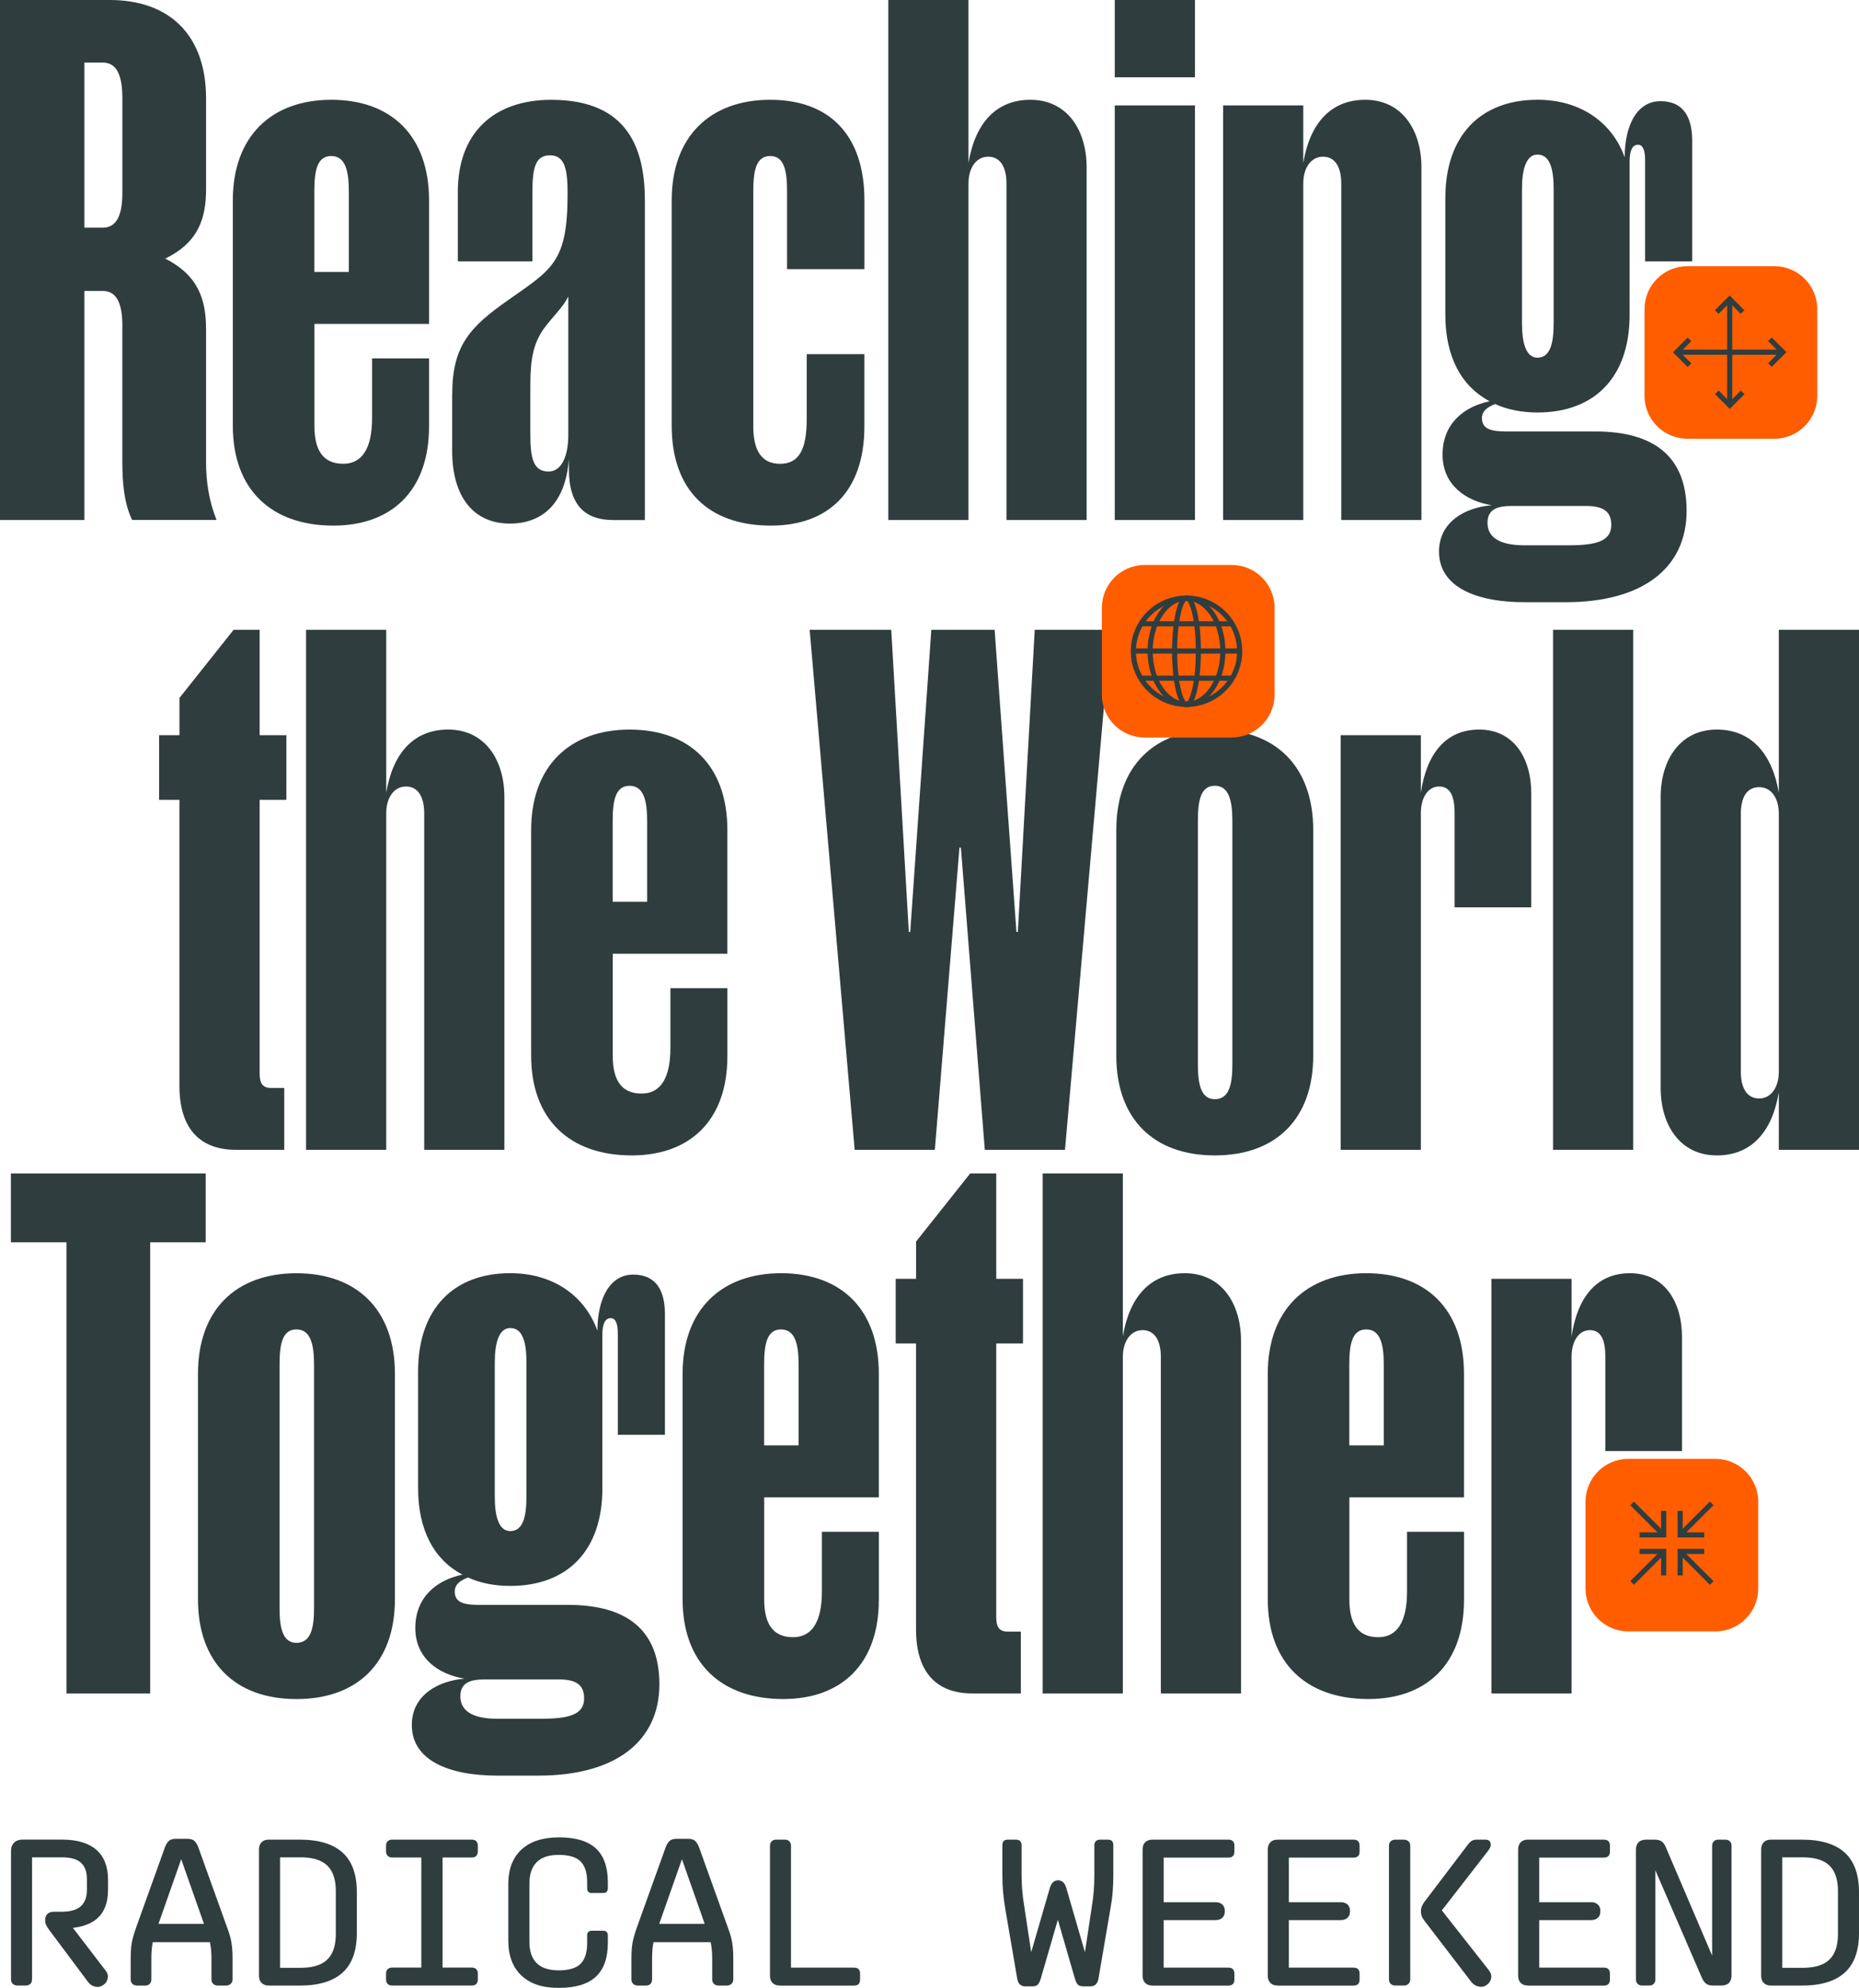 <svg width="521" height="557" viewBox="0 0 521 557" fill="none" xmlns="http://www.w3.org/2000/svg">
<g clip-path="url(#clip0_1_3)">
<path d="M28.79 556.303C28.168 556.732 27.458 556.855 26.652 556.68C25.846 556.505 25.18 556.05 24.637 555.306L13.941 540.997C13.476 540.376 13.143 539.859 12.95 539.448C12.758 539.037 12.661 538.582 12.661 538.074V537.96C12.661 537.26 12.872 536.709 13.301 536.297C13.73 535.886 14.335 535.685 15.114 535.685H17.278C19.696 535.685 21.475 535.177 22.631 534.162C23.779 533.147 24.357 531.615 24.357 529.55V526.574C24.357 524.474 23.788 522.925 22.657 521.927C21.527 520.93 19.758 520.44 17.34 520.44H8.982V554.606C8.982 555.148 8.824 555.577 8.518 555.892C8.202 556.207 7.755 556.356 7.177 556.356H4.899C4.356 556.356 3.918 556.198 3.585 555.892C3.252 555.577 3.086 555.148 3.086 554.606V518.681C3.086 517.665 3.375 516.878 3.962 516.318C4.549 515.758 5.329 515.469 6.301 515.469H17.357C21.606 515.469 24.821 516.423 27.003 518.331C29.184 520.238 30.279 523.039 30.279 526.741V529.541C30.279 533.164 29.228 535.869 27.125 537.663C25.023 539.457 21.86 540.349 17.655 540.349H16.542L18.706 537.951L29.578 552.146C30.165 552.89 30.358 553.652 30.165 554.457C29.973 555.253 29.526 555.866 28.825 556.295L28.79 556.303Z" fill="#2F3D3F"/>
<path d="M38.377 556.366C37.869 556.366 37.449 556.208 37.124 555.902C36.791 555.587 36.625 555.158 36.625 554.615V549.006C36.625 547.605 36.669 546.433 36.774 545.505C36.87 544.569 37.045 543.658 37.3 542.757C37.554 541.864 37.895 540.814 38.325 539.606L46.218 517.64C46.525 516.826 46.901 516.222 47.331 515.829C47.76 515.443 48.443 515.242 49.381 515.242H52.421C53.358 515.242 54.041 515.435 54.471 515.829C54.9 516.222 55.268 516.826 55.583 517.64L63.477 539.606C63.941 540.814 64.291 541.864 64.528 542.757C64.764 543.65 64.922 544.569 65.027 545.505C65.124 546.441 65.176 547.605 65.176 549.006V554.615C65.176 555.158 65.001 555.587 64.65 555.902C64.3 556.217 63.871 556.366 63.363 556.366H61.024C60.516 556.366 60.095 556.208 59.762 555.902C59.429 555.596 59.263 555.158 59.263 554.615V548.892C59.263 547.369 59.166 546.065 58.974 544.98C58.781 543.895 58.448 542.705 57.984 541.418L50.379 519.811H51.194L43.59 541.418C43.16 542.705 42.863 543.886 42.679 544.954C42.503 546.021 42.416 547.343 42.416 548.901V554.624C42.416 555.167 42.258 555.596 41.952 555.911C41.636 556.226 41.207 556.374 40.664 556.374H38.386L38.377 556.366ZM60.367 539.073V544.21H41.417V539.073H60.367Z" fill="#2F3D3F"/>
<path d="M75.275 556.363C74.461 556.363 73.804 556.118 73.313 555.636C72.823 555.155 72.586 554.481 72.586 553.624V518.224C72.586 517.366 72.831 516.692 73.313 516.211C73.804 515.729 74.452 515.484 75.275 515.484H84.045C89.345 515.484 93.331 516.692 96.003 519.107C98.675 521.523 100.007 525.225 100.007 530.204V541.651C100.007 546.64 98.675 550.333 96.003 552.748C93.331 555.164 89.345 556.372 84.045 556.372H75.275V556.363ZM78.491 551.401H84.106C86.41 551.401 88.285 551.068 89.748 550.412C91.211 549.747 92.298 548.714 93.025 547.314C93.743 545.913 94.111 544.102 94.111 541.879V529.959C94.111 527.737 93.752 525.934 93.025 524.525C92.306 523.124 91.211 522.092 89.748 521.427C88.285 520.762 86.402 520.438 84.106 520.438H78.491V551.392V551.401Z" fill="#2F3D3F"/>
<path d="M109.886 556.364C109.378 556.364 108.966 556.215 108.66 555.926C108.353 555.637 108.195 555.217 108.195 554.666V553.029C108.195 552.487 108.353 552.067 108.66 551.769C108.966 551.472 109.378 551.332 109.886 551.332H118.077V520.491H109.886C109.378 520.491 108.966 520.334 108.66 520.027C108.344 519.721 108.195 519.31 108.195 518.802V517.166C108.195 516.623 108.353 516.203 108.66 515.914C108.975 515.617 109.378 515.477 109.886 515.477H132.226C132.769 515.477 133.19 515.625 133.479 515.914C133.768 516.203 133.917 516.623 133.917 517.166V518.802C133.917 519.31 133.768 519.721 133.479 520.027C133.19 520.342 132.769 520.491 132.226 520.491H124.035V551.332H132.226C132.769 551.332 133.19 551.48 133.479 551.769C133.768 552.058 133.917 552.478 133.917 553.029V554.666C133.917 555.217 133.768 555.629 133.479 555.926C133.19 556.224 132.769 556.364 132.226 556.364H109.886Z" fill="#2F3D3F"/>
<path d="M156.61 514.836C161.289 514.836 164.749 515.869 166.992 517.934C169.235 519.999 170.356 523.176 170.356 527.456V529.092C170.356 529.521 170.251 529.854 170.032 530.09C169.822 530.326 169.497 530.44 169.068 530.44H165.792C165.397 530.44 165.1 530.326 164.881 530.09C164.662 529.854 164.556 529.547 164.556 529.153V527.464C164.556 524.778 163.943 522.817 162.717 521.592C161.49 520.367 159.449 519.754 156.61 519.754C153.772 519.754 151.775 520.437 150.417 521.802C149.05 523.167 148.367 525.171 148.367 527.814V544.049C148.367 546.735 149.05 548.748 150.417 550.096C151.783 551.435 153.842 552.109 156.61 552.109C159.379 552.109 161.49 551.496 162.717 550.271C163.943 549.046 164.556 547.085 164.556 544.399V542.298C164.556 541.913 164.662 541.598 164.881 541.362C165.091 541.126 165.397 541.012 165.792 541.012H169.068C169.497 541.012 169.822 541.126 170.032 541.362C170.251 541.598 170.356 541.931 170.356 542.351V544.399C170.356 548.643 169.235 551.811 166.992 553.894C164.749 555.977 161.289 557.018 156.61 557.018C151.932 557.018 148.603 555.872 146.141 553.57C143.688 551.269 142.453 548.004 142.453 543.76V527.989C142.453 523.78 143.68 520.542 146.141 518.267C148.594 515.991 152.081 514.853 156.61 514.853V514.836Z" fill="#2F3D3F"/>
<path d="M178.713 556.366C178.205 556.366 177.784 556.208 177.46 555.902C177.127 555.587 176.961 555.158 176.961 554.615V549.006C176.961 547.605 177.005 546.433 177.11 545.505C177.206 544.569 177.381 543.658 177.636 542.757C177.89 541.864 178.231 540.814 178.661 539.606L186.554 517.64C186.861 516.826 187.237 516.222 187.667 515.829C188.096 515.443 188.779 515.242 189.717 515.242H192.757C193.694 515.242 194.377 515.435 194.807 515.829C195.236 516.222 195.604 516.826 195.919 517.64L203.813 539.606C204.277 540.814 204.627 541.864 204.864 542.757C205.1 543.65 205.258 544.569 205.363 545.505C205.46 546.441 205.512 547.605 205.512 549.006V554.615C205.512 555.158 205.337 555.587 204.986 555.902C204.636 556.217 204.207 556.366 203.699 556.366H201.36C200.851 556.366 200.431 556.208 200.098 555.902C199.765 555.596 199.599 555.158 199.599 554.615V548.892C199.599 547.369 199.502 546.065 199.31 544.98C199.117 543.895 198.784 542.705 198.32 541.418L190.715 519.811H191.53L183.926 541.418C183.496 542.705 183.199 543.886 183.015 544.954C182.839 546.021 182.752 547.343 182.752 548.901V554.624C182.752 555.167 182.594 555.596 182.287 555.911C181.972 556.226 181.543 556.374 181 556.374H178.722L178.713 556.366ZM200.694 539.073V544.21H181.744V539.073H200.694Z" fill="#2F3D3F"/>
<path d="M218.47 556.363C217.655 556.363 216.998 556.118 216.516 555.636C216.026 555.146 215.789 554.481 215.789 553.624V517.235C215.789 516.692 215.947 516.263 216.253 515.948C216.56 515.633 216.972 515.484 217.48 515.484H219.994C220.502 515.484 220.914 515.642 221.221 515.948C221.527 516.254 221.685 516.692 221.685 517.235V551.348H239.347C240.477 551.348 241.046 551.908 241.046 553.046V554.682C241.046 555.811 240.486 556.38 239.347 556.38H218.47V556.363Z" fill="#2F3D3F"/>
<path d="M287.405 556.599C286.739 556.599 286.213 556.415 285.828 556.048C285.434 555.68 285.188 555.103 285.066 554.324L281.737 534.878C281.465 533.162 281.255 531.587 281.123 530.143C280.992 528.699 280.922 527.185 280.922 525.584V517.06C280.922 516.009 281.412 515.484 282.385 515.484H284.785C285.25 515.484 285.626 515.624 285.898 515.896C286.17 516.167 286.31 516.561 286.31 517.068V525.479C286.31 526.923 286.371 528.323 286.485 529.679C286.599 531.045 286.792 532.559 287.072 534.239L290.051 553.982L287.475 552.293L294.256 528.927C294.685 527.561 295.447 526.879 296.533 526.879C297.62 526.879 298.382 527.561 298.811 528.927L305.592 552.293L303.016 553.982L305.995 534.239C306.267 532.567 306.451 531.045 306.547 529.679C306.643 528.314 306.696 526.914 306.696 525.479V517.068C306.696 516.561 306.845 516.176 307.134 515.896C307.432 515.624 307.809 515.484 308.273 515.484H310.551C311.523 515.484 312.014 516.009 312.014 517.06V525.584C312.014 527.185 311.952 528.699 311.838 530.143C311.725 531.587 311.506 533.162 311.199 534.878L307.87 554.324C307.756 555.103 307.502 555.68 307.108 556.048C306.722 556.415 306.188 556.599 305.531 556.599H303.717C302.973 556.599 302.438 556.441 302.105 556.135C301.772 555.829 301.475 555.199 301.203 554.262L294.597 531.482H298.338L291.733 554.262C291.461 555.199 291.154 555.82 290.821 556.135C290.489 556.45 289.954 556.599 289.218 556.599H287.405Z" fill="#2F3D3F"/>
<path d="M322.961 556.363C322.102 556.363 321.428 556.118 320.946 555.636C320.464 555.155 320.219 554.481 320.219 553.624V518.224C320.219 517.366 320.464 516.692 320.946 516.211C321.436 515.729 322.102 515.484 322.961 515.484H344.249C345.38 515.484 345.949 516.044 345.949 517.182V518.819C345.949 519.948 345.38 520.517 344.249 520.517H326.123V533.014H340.684C341.463 533.014 342.086 533.232 342.559 533.653C343.023 534.081 343.259 534.668 343.259 535.403V535.639C343.259 536.383 343.023 536.961 342.559 537.389C342.094 537.818 341.463 538.028 340.684 538.028H326.123V551.348H344.249C345.38 551.348 345.949 551.908 345.949 553.046V554.682C345.949 555.811 345.38 556.38 344.249 556.38H322.961V556.363Z" fill="#2F3D3F"/>
<path d="M358.047 556.363C357.188 556.363 356.514 556.118 356.032 555.636C355.541 555.146 355.305 554.481 355.305 553.624V518.224C355.305 517.366 355.55 516.692 356.032 516.211C356.522 515.729 357.188 515.484 358.047 515.484H379.335C380.465 515.484 381.035 516.044 381.035 517.182V518.819C381.035 519.948 380.465 520.517 379.335 520.517H361.209V533.014H375.77C376.549 533.014 377.171 533.232 377.645 533.653C378.109 534.081 378.345 534.668 378.345 535.403V535.639C378.345 536.383 378.109 536.961 377.645 537.389C377.18 537.818 376.549 538.028 375.77 538.028H361.209V551.348H379.335C380.465 551.348 381.035 551.908 381.035 553.046V554.682C381.035 555.811 380.465 556.38 379.335 556.38H358.047V556.363Z" fill="#2F3D3F"/>
<path d="M391.079 556.364C390.536 556.364 390.098 556.206 389.765 555.9C389.432 555.585 389.266 555.156 389.266 554.613V517.236C389.266 516.693 389.432 516.264 389.765 515.949C390.098 515.634 390.536 515.485 391.079 515.485H393.418C393.961 515.485 394.399 515.643 394.732 515.949C395.065 516.255 395.232 516.693 395.232 517.236V554.613C395.232 555.156 395.065 555.585 394.732 555.9C394.399 556.215 393.961 556.364 393.418 556.364H391.079ZM416.511 556.302C416.082 556.574 415.618 556.714 415.11 556.714C414.602 556.714 414.12 556.609 413.647 556.39C413.174 556.171 412.753 555.839 412.359 555.366L399.148 538.134C398.797 537.67 398.552 537.224 398.421 536.822C398.289 536.419 398.219 535.99 398.219 535.57C398.219 535.15 398.289 534.73 398.421 534.345C398.561 533.96 398.78 533.531 399.095 533.058L411.255 517.052C411.684 516.465 412.087 516.054 412.455 515.827C412.823 515.59 413.323 515.477 413.945 515.477H416.284C416.792 515.477 417.169 515.608 417.423 515.853C417.677 516.107 417.799 516.448 417.799 516.877C417.799 517.148 417.738 517.419 417.624 517.691C417.51 517.962 417.256 518.356 416.862 518.855L402.538 537.312V533.338L417.274 552.084C417.861 552.828 418.062 553.589 417.887 554.395C417.712 555.191 417.256 555.83 416.511 556.294V556.302Z" fill="#2F3D3F"/>
<path d="M428.211 556.363C427.352 556.363 426.678 556.118 426.196 555.636C425.714 555.155 425.469 554.481 425.469 553.624V518.224C425.469 517.366 425.714 516.692 426.196 516.211C426.687 515.729 427.352 515.484 428.211 515.484H449.499C450.63 515.484 451.199 516.044 451.199 517.182V518.819C451.199 519.948 450.63 520.517 449.499 520.517H431.373V533.014H445.934C446.714 533.014 447.336 533.232 447.809 533.653C448.273 534.081 448.509 534.668 448.509 535.403V535.639C448.509 536.383 448.273 536.961 447.809 537.389C447.344 537.818 446.714 538.028 445.934 538.028H431.373V551.348H449.499C450.63 551.348 451.199 551.908 451.199 553.046V554.682C451.199 555.811 450.63 556.38 449.499 556.38H428.211V556.363Z" fill="#2F3D3F"/>
<path d="M460.244 556.363C459.701 556.363 459.272 556.205 458.957 555.899C458.641 555.584 458.492 555.155 458.492 554.612V518.224C458.492 517.366 458.738 516.692 459.219 516.211C459.71 515.729 460.42 515.484 461.357 515.484H463.696C464.59 515.484 465.273 515.659 465.746 516.009C466.21 516.36 466.605 516.946 466.92 517.76L481.831 552.635H479.842V517.235C479.842 516.692 480 516.263 480.306 515.948C480.613 515.633 481.042 515.484 481.594 515.484H483.522C484.065 515.484 484.494 515.642 484.809 515.948C485.125 516.254 485.274 516.692 485.274 517.235V553.624C485.274 554.481 485.028 555.155 484.547 555.636C484.065 556.118 483.346 556.363 482.409 556.363H480.131C479.273 556.363 478.607 556.188 478.143 555.838C477.678 555.488 477.266 554.901 476.916 554.087L461.83 519.213H463.933V554.612C463.933 555.155 463.775 555.584 463.468 555.899C463.162 556.214 462.724 556.363 462.18 556.363H460.253H460.244Z" fill="#2F3D3F"/>
<path d="M496.268 556.363C495.453 556.363 494.796 556.118 494.305 555.636C493.815 555.155 493.578 554.481 493.578 553.624V518.224C493.578 517.366 493.823 516.692 494.305 516.211C494.796 515.729 495.444 515.484 496.268 515.484H505.037C510.337 515.484 514.323 516.692 516.996 519.107C519.668 521.523 520.999 525.225 520.999 530.204V541.651C520.999 546.64 519.668 550.333 516.996 552.748C514.323 555.164 510.337 556.372 505.037 556.372H496.268V556.363ZM499.483 551.401H505.098C507.403 551.401 509.277 551.068 510.74 550.412C512.203 549.747 513.29 548.714 514.017 547.314C514.735 545.913 515.103 544.102 515.103 541.879V529.959C515.103 527.737 514.744 525.934 514.017 524.525C513.298 523.124 512.203 522.092 510.74 521.427C509.277 520.762 507.394 520.438 505.098 520.438H499.483V551.392V551.401Z" fill="#2F3D3F"/>
<path d="M34.298 91.366C34.298 85.065 32.721 81.52 28.779 81.52H23.654V145.713H0V0H30.75C47.501 0 57.751 9.845 57.751 27.567V52.973C57.751 61.243 55.578 67.938 46.318 72.463C55.578 77.189 57.751 83.883 57.751 92.346V129.558C57.751 134.879 58.539 140.383 60.703 145.704H37.049C34.684 140.978 34.289 134.677 34.289 129.558V91.357L34.298 91.366ZM34.298 27.567C34.298 21.074 32.721 17.529 28.779 17.529H23.654V63.799H28.779C32.721 63.799 34.298 60.254 34.298 53.953V27.567Z" fill="#2F3D3F"/>
<path d="M120.241 119.519C120.241 137.443 109.798 147.279 93.433 147.279C76.087 147.279 65.25 137.241 65.25 119.318V56.115C65.25 38.191 76.087 27.961 92.846 27.961C109.606 27.961 120.241 37.999 120.241 56.115V90.771H88.115V119.318C88.115 125.812 90.279 129.951 96.193 129.951C101.511 129.951 104.279 125.619 104.279 117.148V100.415H120.241V119.511V119.519ZM88.107 76.199H97.761V53.559C97.761 47.853 96.78 43.714 92.829 43.714C88.878 43.714 88.098 47.844 88.098 53.559V76.199H88.107Z" fill="#2F3D3F"/>
<path d="M126.744 110.461C126.744 96.87 131.676 91.557 142.715 83.882C154.735 75.411 159.071 73.442 159.071 54.346C159.071 47.843 158.475 43.52 154.139 43.52C149.802 43.52 149.207 47.458 149.207 54.346V73.249H128.312V53.76C128.312 37.219 138.361 27.969 154.524 27.969C176.207 27.969 180.736 41.945 180.736 56.324V145.721H171.871C164.38 145.721 159.448 141.984 159.448 131.543V128.594C158.458 141.389 151.765 146.71 142.89 146.71C132.439 146.71 126.727 138.833 126.727 126.432V110.487L126.744 110.461ZM148.628 121.488C148.628 128.375 149.417 132.121 153.753 132.121C157.494 132.121 159.273 127.596 159.273 121.881V83.095C157.696 86.245 155.129 88.416 152.369 92.153C148.628 97.465 148.628 103.179 148.628 110.067V121.488Z" fill="#2F3D3F"/>
<path d="M211.107 119.327C211.107 126.022 213.271 129.96 218.597 129.96C223.924 129.96 226.088 126.022 226.088 117.358V99.242H242.251V119.519C242.251 137.443 232.395 147.279 216.039 147.279C198.5 147.279 188.25 137.241 188.25 119.318V56.115C188.25 38.191 199.087 27.961 215.846 27.961C232.606 27.961 242.26 37.999 242.26 56.115V75.412H220.577V53.559C220.577 47.853 219.789 43.714 215.846 43.714C211.904 43.714 211.115 47.844 211.115 53.559V119.327H211.107Z" fill="#2F3D3F"/>
<path d="M271.424 145.713H248.953V0H271.424V45.683C273.203 34.857 278.915 27.961 288.771 27.961C299.213 27.961 304.54 36.625 304.54 46.864V145.713H282.069V51.389C282.069 47.057 280.492 43.906 276.944 43.906C273.588 43.906 271.424 47.057 271.424 51.389V145.704V145.713Z" fill="#2F3D3F"/>
<path d="M312.422 21.66V0H334.893V21.66H312.422ZM312.422 145.713V29.536H334.893V145.713H312.422Z" fill="#2F3D3F"/>
<path d="M365.253 145.713H342.781V29.536H365.253V45.683C367.031 34.857 372.743 27.961 382.599 27.961C393.042 27.961 398.368 36.625 398.368 46.864V145.713H375.897V51.389C375.897 47.057 374.32 43.906 370.772 43.906C367.416 43.906 365.253 47.057 365.253 51.389V145.704V145.713Z" fill="#2F3D3F"/>
<path d="M456.711 88.216C456.711 105.737 446.855 115.582 430.893 115.582C426.557 115.582 422.413 114.795 419.066 113.219C416.894 114.007 415.325 115.188 415.325 117.157C415.325 120.308 418.085 120.894 422.027 120.894H447.057C463.614 120.894 472.682 127.983 472.682 143.15C472.682 159.095 460.461 168.748 438.778 168.748H427.345C413.547 168.748 403.297 164.416 403.297 154.57C403.297 146.099 410.787 142.161 418.085 141.574C410.787 140.393 404.287 135.868 404.287 127.397C404.287 118.925 409.999 114.007 417.489 112.432C409.605 108.292 405.067 100.022 405.067 88.207V55.52C405.067 37.799 415.115 27.953 430.893 27.953C443.316 27.953 451.989 34.648 455.336 44.1C455.336 35.243 458.691 28.347 465.384 28.347C472.077 28.347 474.25 33.274 474.25 39.374V73.242H461.048V44.887C461.048 42.131 460.452 40.555 459.076 40.555C457.499 40.555 456.711 42.131 456.711 45.281V88.207V88.216ZM439.557 152.802C447.442 152.802 451.577 151.621 451.577 147.096C451.577 143.36 449.413 141.776 444.481 141.776H423.779C419.837 141.776 416.885 142.563 416.885 146.501C416.885 150.44 420.039 152.802 427.328 152.802H439.549H439.557ZM435.422 52.965C435.422 47.452 434.432 43.312 430.884 43.312C427.731 43.312 426.548 47.452 426.548 52.965V90.57C426.548 96.276 427.731 100.223 430.884 100.223C434.432 100.223 435.422 96.285 435.422 90.57V52.965Z" fill="#2F3D3F"/>
<path d="M50.298 224.121H44.586V206.005H50.298V195.565L65.472 176.469H72.769V206.005H80.26V224.121H72.769V300.916C72.769 303.672 73.75 304.854 75.923 304.854H79.664V322.182H66.058C56.79 322.182 50.289 317.062 50.289 304.267V224.13L50.298 224.121Z" fill="#2F3D3F"/>
<path d="M108.245 322.182H85.773V176.469H108.245V222.152C110.023 211.326 115.735 204.43 125.591 204.43C136.042 204.43 141.36 213.094 141.36 223.333V322.182H118.889V227.866C118.889 223.534 117.312 220.384 113.764 220.384C110.409 220.384 108.245 223.534 108.245 227.866V322.182Z" fill="#2F3D3F"/>
<path d="M203.85 295.996C203.85 313.91 193.399 323.756 177.043 323.756C159.696 323.756 148.859 313.718 148.859 295.795V232.591C148.859 214.677 159.696 204.438 176.456 204.438C193.215 204.438 203.85 214.475 203.85 232.591V267.247H171.725V295.795C171.725 302.297 173.889 306.428 179.811 306.428C185.129 306.428 187.888 302.096 187.888 293.633V276.891H203.859V295.996H203.85ZM171.716 252.676H181.37V230.036C181.37 224.33 180.389 220.19 176.438 220.19C172.487 220.19 171.707 224.33 171.707 230.036V252.676H171.716Z" fill="#2F3D3F"/>
<path d="M269.29 237.511H268.895L262.001 322.182H239.529L226.914 176.469H249.78L254.703 261.14H255.097L261.011 176.469H278.751L284.866 261.14H285.26L289.991 176.469H311.28L298.472 322.182H276L269.298 237.511H269.29Z" fill="#2F3D3F"/>
<path d="M368.044 295.795C368.044 313.517 357.601 323.756 340.448 323.756C323.294 323.756 312.852 313.517 312.852 295.795V232.591C312.852 214.677 323.496 204.438 340.448 204.438C357.4 204.438 368.044 214.677 368.044 232.591V295.795ZM340.448 308.003C344.39 308.003 345.38 304.065 345.38 298.35V230.027C345.38 224.321 344.399 220.181 340.448 220.181C336.497 220.181 335.717 224.321 335.717 230.027V298.35C335.717 304.056 336.698 308.003 340.448 308.003Z" fill="#2F3D3F"/>
<path d="M398.206 322.182H375.734V206.005H398.206V222.152C399.783 211.326 405.1 204.43 414.562 204.43C424.023 204.43 429.148 212.114 429.148 222.353V254.252H407.667V227.866C407.667 223.534 406.677 220.384 403.331 220.384C400.177 220.384 398.206 223.534 398.206 227.866V322.182Z" fill="#2F3D3F"/>
<path d="M435.25 322.182V176.469H457.721V322.182H435.25Z" fill="#2F3D3F"/>
<path d="M481.183 204.43C491.039 204.43 496.751 211.519 498.53 222.152V176.469H521.001V322.182H498.53V306.035C496.76 316.861 491.039 323.757 481.183 323.757C470.732 323.757 465.414 315.093 465.414 304.854V223.333C465.414 213.094 470.732 204.43 481.183 204.43ZM498.53 228.059C498.53 223.534 496.366 220.576 493.01 220.576C489.462 220.576 487.885 223.534 487.885 228.059V300.32C487.885 304.652 489.462 307.803 493.01 307.803C496.357 307.803 498.53 304.652 498.53 300.32V228.059Z" fill="#2F3D3F"/>
<path d="M42.084 348.102V474.518H18.631V348.102H3.055V328.805H57.651V348.102H42.084Z" fill="#2F3D3F"/>
<path d="M110.677 448.131C110.677 465.853 100.234 476.092 83.081 476.092C65.927 476.092 55.484 465.853 55.484 448.131V384.927C55.484 367.013 66.129 356.773 83.081 356.773C100.033 356.773 110.677 367.013 110.677 384.927V448.131ZM83.081 460.339C87.023 460.339 88.013 456.401 88.013 450.686V382.363C88.013 376.657 87.032 372.517 83.081 372.517C79.13 372.517 78.35 376.657 78.35 382.363V450.686C78.35 456.392 79.331 460.339 83.081 460.339Z" fill="#2F3D3F"/>
<path d="M168.828 417.021C168.828 434.541 158.972 444.387 143.01 444.387C138.674 444.387 134.539 443.599 131.183 442.024C129.011 442.812 127.443 443.993 127.443 445.962C127.443 449.113 130.202 449.699 134.144 449.699H159.174C175.732 449.699 184.799 456.788 184.799 471.945C184.799 487.891 172.578 497.544 150.895 497.544H139.462C125.664 497.544 115.414 493.212 115.414 483.366C115.414 474.903 122.904 470.965 130.193 470.37C122.896 469.189 116.395 464.664 116.395 456.193C116.395 447.721 122.107 442.803 129.598 441.228C121.713 437.097 117.175 428.827 117.175 417.012V384.325C117.175 366.603 127.224 356.758 142.993 356.758C155.416 356.758 164.089 363.453 167.435 372.904C167.435 364.048 170.782 357.152 177.484 357.152C184.186 357.152 186.35 362.079 186.35 368.179V402.047H173.147V373.692C173.147 370.935 172.551 369.36 171.176 369.36C169.599 369.36 168.811 370.935 168.811 374.086V417.012L168.828 417.021ZM151.683 481.607C159.568 481.607 163.703 480.426 163.703 475.901C163.703 472.164 161.539 470.589 156.607 470.589H135.914C131.972 470.589 129.019 471.377 129.019 475.315C129.019 479.253 132.173 481.616 139.471 481.616H151.692L151.683 481.607ZM147.54 381.77C147.54 376.256 146.55 372.125 143.002 372.125C139.848 372.125 138.665 376.256 138.665 381.77V419.375C138.665 425.081 139.848 429.019 143.002 429.019C146.55 429.019 147.54 425.081 147.54 419.375V381.77Z" fill="#2F3D3F"/>
<path d="M246.296 448.324C246.296 466.239 235.844 476.084 219.488 476.084C202.142 476.084 191.305 466.046 191.305 448.123V384.919C191.305 367.005 202.142 356.766 218.901 356.766C235.66 356.766 246.296 366.804 246.296 384.919V419.575H214.17V448.123C214.17 454.625 216.334 458.756 222.256 458.756C227.574 458.756 230.342 454.424 230.342 445.961V429.22H246.304V448.324H246.296ZM214.161 405.004H223.816V382.364C223.816 376.658 222.835 372.518 218.883 372.518C214.932 372.518 214.153 376.658 214.153 382.364V405.004H214.161Z" fill="#2F3D3F"/>
<path d="M256.735 376.457H251.023V358.341H256.735V347.901L271.909 328.805H279.207V358.341H286.697V376.457H279.207V453.251C279.207 456.008 280.188 457.19 282.361 457.19H286.101V474.518H272.496C263.227 474.518 256.727 469.398 256.727 456.603V376.466L256.735 376.457Z" fill="#2F3D3F"/>
<path d="M314.69 474.518H292.219V328.805H314.69V374.488C316.468 363.662 322.18 356.766 332.036 356.766C342.488 356.766 347.806 365.43 347.806 375.669V474.518H325.334V380.202C325.334 375.87 323.757 372.72 320.209 372.72C316.854 372.72 314.69 375.87 314.69 380.202V474.518Z" fill="#2F3D3F"/>
<path d="M410.296 448.324C410.296 466.239 399.844 476.084 383.488 476.084C366.142 476.084 355.305 466.046 355.305 448.123V384.919C355.305 367.005 366.142 356.766 382.901 356.766C399.66 356.766 410.296 366.804 410.296 384.919V419.575H378.17V448.123C378.17 454.625 380.334 458.756 386.256 458.756C391.574 458.756 394.334 454.424 394.334 445.961V429.22H410.304V448.324H410.296ZM378.161 405.004H387.816V382.364C387.816 376.658 386.835 372.518 382.883 372.518C378.932 372.518 378.153 376.658 378.153 382.364V405.004H378.161Z" fill="#2F3D3F"/>
<path d="M440.448 474.518H417.977V358.341H440.448V374.487C442.025 363.662 447.343 356.766 456.804 356.766C466.266 356.766 471.391 364.449 471.391 374.689V406.588H449.909V380.202C449.909 375.87 448.919 372.72 445.573 372.72C442.419 372.72 440.448 375.87 440.448 380.202V474.518Z" fill="#2F3D3F"/>
<path d="M497.274 74.586H472.91C466.272 74.586 460.891 79.962 460.891 86.593V110.931C460.891 117.562 466.272 122.938 472.91 122.938H497.274C503.912 122.938 509.294 117.562 509.294 110.931V86.593C509.294 79.962 503.912 74.586 497.274 74.586Z" fill="#FF5D00"/>
<path d="M485.476 83.812H484.039V113.576H485.476V83.812Z" fill="#2F3D3F"/>
<path d="M499.662 97.969H469.867V99.404H499.662V97.969Z" fill="#2F3D3F"/>
<path d="M472.986 102.83L468.859 98.708L472.986 94.586L474.002 95.601L470.892 98.708L474.002 101.806L472.986 102.83Z" fill="#2F3D3F"/>
<path d="M496.54 102.799L495.523 101.783L498.625 98.677L495.523 95.57L496.54 94.555L500.666 98.677L496.54 102.799Z" fill="#2F3D3F"/>
<path d="M484.775 114.582L480.648 110.46L481.665 109.445L484.775 112.543L487.876 109.445L488.901 110.46L484.775 114.582Z" fill="#2F3D3F"/>
<path d="M487.861 87.942L484.751 84.835L481.641 87.942L480.625 86.927L484.751 82.805L488.878 86.927L487.861 87.942Z" fill="#2F3D3F"/>
<path d="M345.188 158.305H320.824C314.186 158.305 308.805 163.68 308.805 170.312V194.65C308.805 201.281 314.186 206.657 320.824 206.657H345.188C351.826 206.657 357.208 201.281 357.208 194.65V170.312C357.208 163.68 351.826 158.305 345.188 158.305Z" fill="#FF5D00"/>
<path d="M345.645 174.07H319.406V175.506H345.645V174.07Z" fill="#2F3D3F"/>
<path d="M345.645 189.32H319.406V190.756H345.645V189.32Z" fill="#2F3D3F"/>
<path d="M347.42 181.703H317.625V183.138H347.42V181.703Z" fill="#2F3D3F"/>
<path d="M332.525 198.083C329.319 198.083 328.469 187.879 328.469 182.479C328.469 177.079 329.319 166.875 332.525 166.875C335.731 166.875 336.581 177.079 336.581 182.479C336.581 187.879 335.731 198.083 332.525 198.083ZM332.525 168.319C331.745 168.319 329.914 173.141 329.914 182.488C329.914 191.834 331.745 196.656 332.525 196.656C333.305 196.656 335.136 191.834 335.136 182.488C335.136 173.141 333.305 168.319 332.525 168.319Z" fill="#2F3D3F"/>
<path d="M332.525 198.083C326.507 198.083 321.609 191.082 321.609 182.479C321.609 173.876 326.507 166.875 332.525 166.875C338.544 166.875 343.441 173.876 343.441 182.479C343.441 191.082 338.544 198.083 332.525 198.083ZM332.525 168.319C327.304 168.319 323.055 174.673 323.055 182.488C323.055 190.303 327.304 196.656 332.525 196.656C337.747 196.656 341.996 190.303 341.996 182.488C341.996 174.673 337.747 168.319 332.525 168.319Z" fill="#2F3D3F"/>
<path d="M332.527 198.083C323.915 198.083 316.906 191.082 316.906 182.479C316.906 173.876 323.915 166.875 332.527 166.875C341.138 166.875 348.147 173.876 348.147 182.479C348.147 191.082 341.138 198.083 332.527 198.083ZM332.527 168.319C324.712 168.319 318.352 174.673 318.352 182.488C318.352 190.303 324.712 196.656 332.527 196.656C340.341 196.656 346.71 190.303 346.71 182.488C346.71 174.673 340.35 168.319 332.527 168.319Z" fill="#2F3D3F"/>
<path d="M480.735 408.781H456.371C449.733 408.781 444.352 414.157 444.352 420.788V445.126C444.352 451.758 449.733 457.133 456.371 457.133H480.735C487.373 457.133 492.755 451.758 492.755 445.126V420.788C492.755 414.157 487.373 408.781 480.735 408.781Z" fill="#FF5D00"/>
<path d="M477.62 430.808H470.156V423.352H471.593V429.373H477.62V430.808Z" fill="#2F3D3F"/>
<path d="M479.212 420.743L470.359 429.586L471.375 430.601L480.228 421.758L479.212 420.743Z" fill="#2F3D3F"/>
<path d="M466.964 441.456H465.527V435.435H459.5V434H466.964V441.456Z" fill="#2F3D3F"/>
<path d="M465.751 434.204L456.898 443.047L457.914 444.062L466.767 435.219L465.751 434.204Z" fill="#2F3D3F"/>
<path d="M466.964 430.808H459.5V429.373H465.527V423.352H466.964V430.808Z" fill="#2F3D3F"/>
<path d="M457.907 420.751L456.891 421.766L465.743 430.609L466.759 429.594L457.907 420.751Z" fill="#2F3D3F"/>
<path d="M471.593 441.456H470.156V434H477.62V435.435H471.593V441.456Z" fill="#2F3D3F"/>
<path d="M471.383 434.22L470.367 435.234L479.219 444.077L480.235 443.063L471.383 434.22Z" fill="#2F3D3F"/>
</g>
<defs>
<clipPath id="clip0_1_3">
<rect width="521" height="557" fill="white"/>
</clipPath>
</defs>
</svg>
